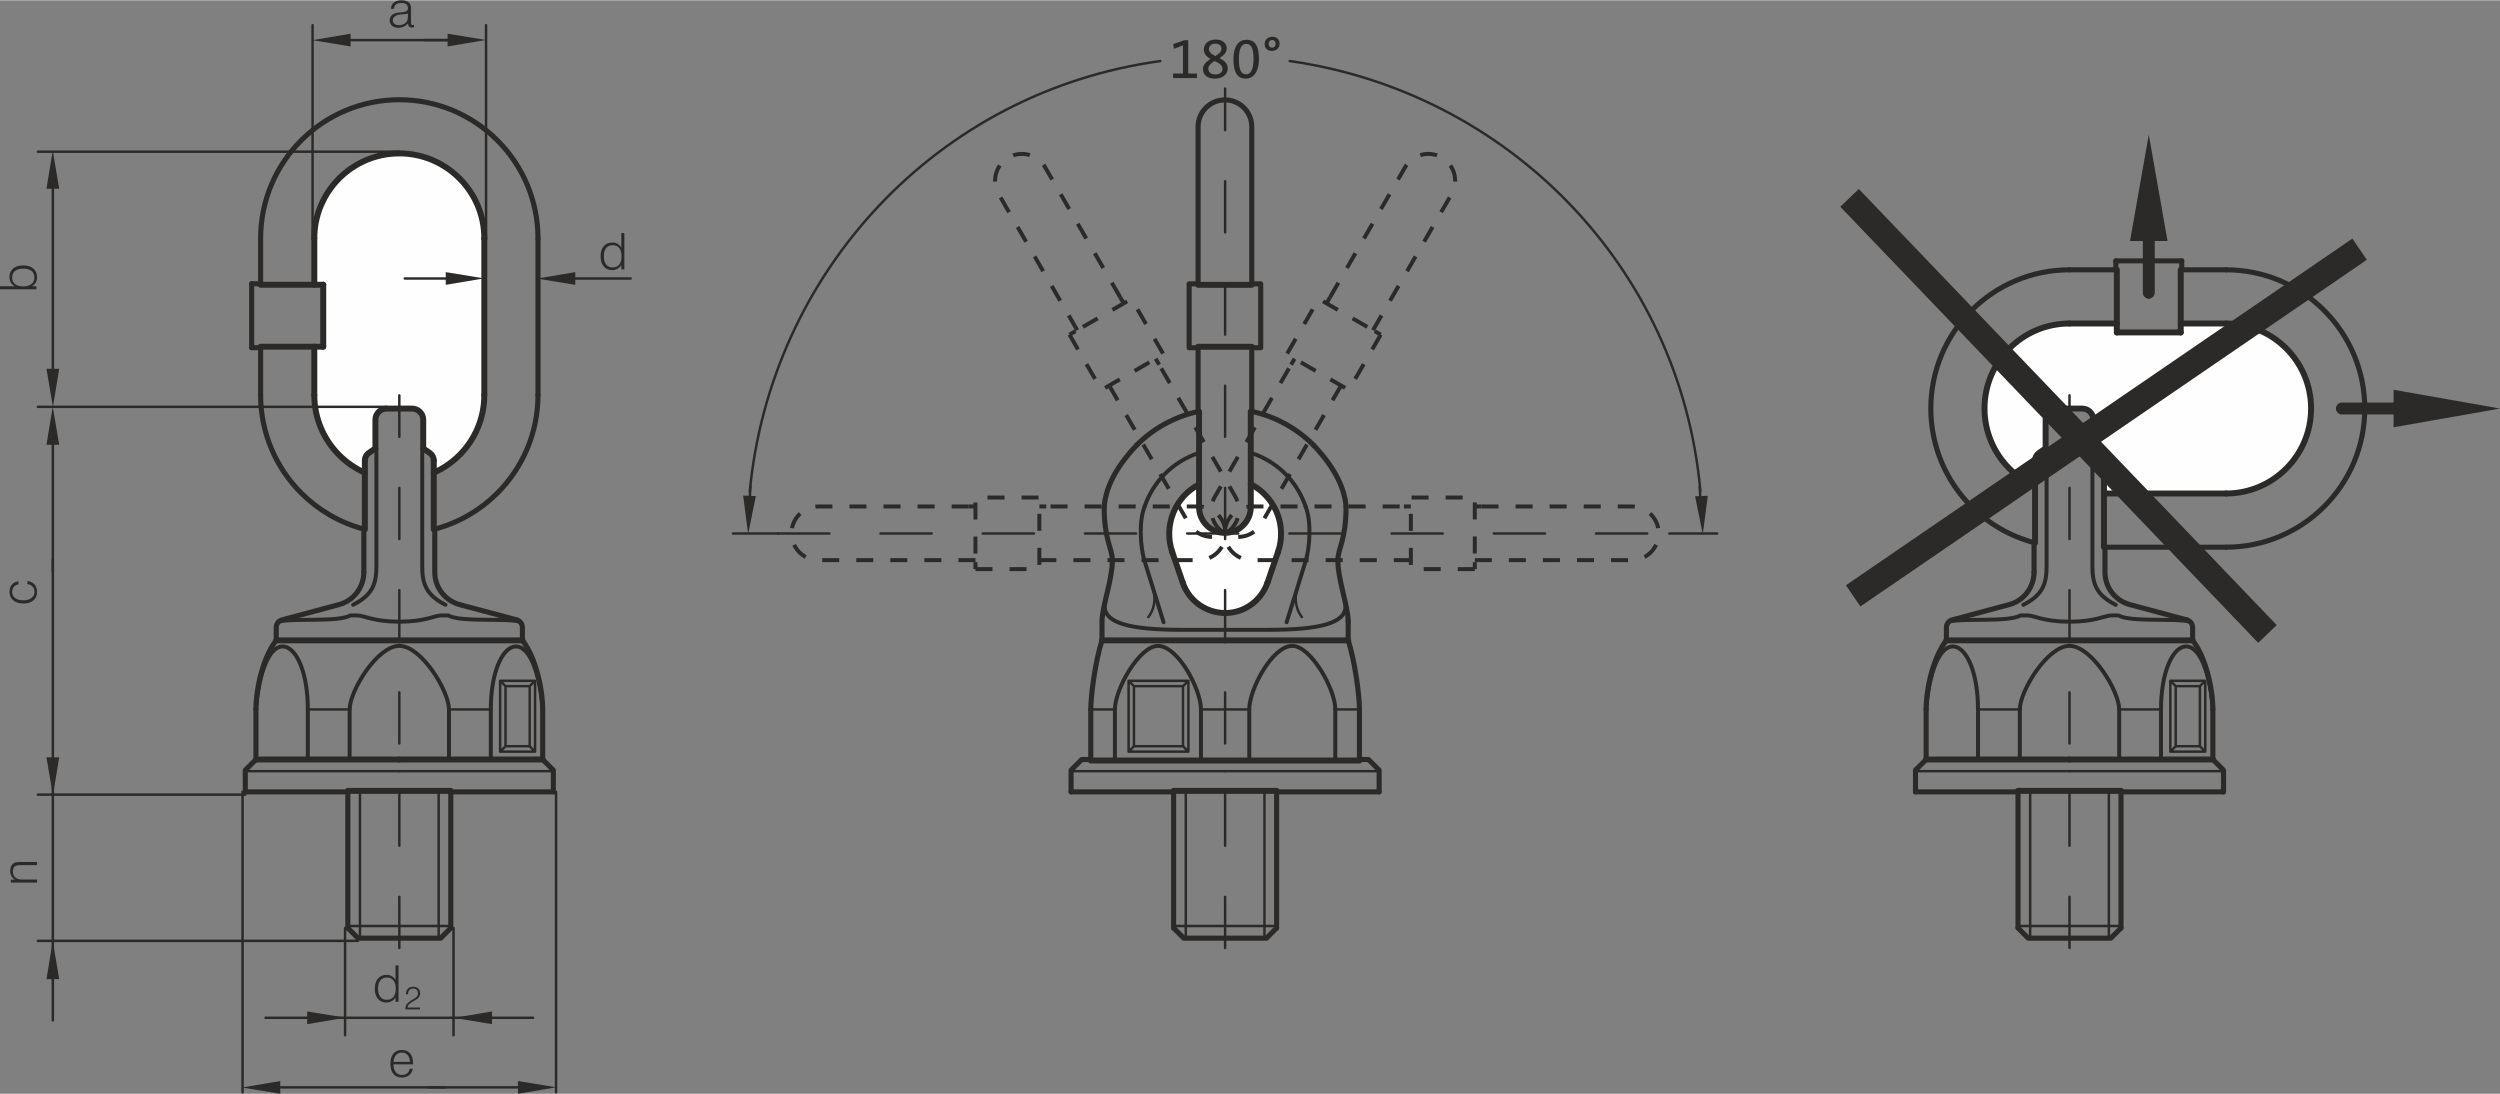 <?xml version="1.0" encoding="UTF-8"?> <svg xmlns="http://www.w3.org/2000/svg" xmlns:xlink="http://www.w3.org/1999/xlink" xml:space="preserve" width="1467px" height="642px" version="1.1" style="shape-rendering:geometricPrecision; text-rendering:geometricPrecision; image-rendering:optimizeQuality; fill-rule:evenodd; clip-rule:evenodd" viewBox="0 0 108780 47579"><rect x="0" y="0" width="108780" height="47579" fill="#808080" stroke="none"/> <defs> <style type="text/css"> .str6 {stroke:#2B2A29;stroke-width:173;stroke-miterlimit:4} .str8 {stroke:#2B2A29;stroke-width:69;stroke-linecap:round;stroke-miterlimit:4} .str7 {stroke:#2B2A29;stroke-width:519;stroke-linecap:round;stroke-miterlimit:4} .str1 {stroke:#2B2A29;stroke-width:259;stroke-linecap:round;stroke-miterlimit:4} .str3 {stroke:#2B2A29;stroke-width:173;stroke-linecap:round;stroke-miterlimit:4} .str2 {stroke:#2B2A29;stroke-width:108;stroke-linecap:round;stroke-miterlimit:4} .str0 {stroke:#2B2A29;stroke-width:222;stroke-linecap:round;stroke-miterlimit:4} .str5 {stroke:#2B2A29;stroke-width:173;stroke-miterlimit:4;stroke-dasharray:741 741} .str4 {stroke:#2B2A29;stroke-width:108;stroke-linecap:round;stroke-miterlimit:4;stroke-dasharray:2224 2224 2224 2224} .fil3 {fill:none;fill-rule:nonzero} .fil1 {fill:#2B2A29} .fil2 {fill:#FEFEFE;fill-rule:nonzero} .fil0 {fill:#2B2A29;fill-rule:nonzero} .fil4 {fill:#2B2A29;fill-rule:nonzero} </style> </defs> <g id="Layer_x0020_1">  <g id="_2209267576672"> <path class="fil0" d="M16448 43006c0,154 34,273 101,357 68,85 162,127 283,127 125,0 221,-42 288,-125 66,-84 100,-203 100,-359 0,-154 -34,-274 -101,-358 -67,-84 -163,-126 -287,-126 -123,0 -218,42 -284,125 -67,83 -100,203 -100,359zm893 -1012l0 1582 -132 0 0 -193c-43,74 -99,130 -167,168 -68,37 -146,56 -236,56 -154,0 -275,-54 -365,-161 -89,-108 -134,-254 -134,-440 0,-185 45,-332 137,-439 91,-108 215,-162 371,-162 89,0 167,19 234,57 66,38 119,94 160,169l0 -637 132 0z"></path> <path class="fil0" d="M17639 43907c0,-4 0,-9 -1,-15 0,-7 0,-12 0,-15 0,-70 19,-133 56,-188 38,-56 100,-111 186,-164 22,-14 52,-32 91,-55 81,-47 133,-83 155,-107 22,-23 37,-47 46,-71 9,-24 14,-51 14,-83 0,-65 -19,-115 -55,-152 -37,-37 -88,-55 -152,-55 -73,0 -128,21 -167,64 -38,42 -58,103 -59,183l-91 0c3,-105 32,-186 87,-242 56,-57 133,-85 232,-85 92,0 165,25 218,77 54,51 81,121 81,208 0,41 -6,78 -19,110 -12,33 -32,63 -59,93 -31,33 -94,77 -190,130 -30,17 -54,30 -70,40 -72,42 -124,83 -156,121 -33,38 -51,80 -55,127l544 0 0 79 -636 0z"></path> </g> <path class="fil0" d="M17120 46297l0 6c0,140 34,251 101,334 67,82 158,124 271,124 89,0 164,-24 224,-73 60,-48 97,-114 110,-198l132 0c-15,116 -65,209 -151,279 -85,69 -194,104 -324,104 -155,0 -277,-52 -365,-158 -88,-105 -132,-251 -132,-438 0,-190 44,-339 133,-445 88,-107 211,-160 369,-160 153,0 272,51 358,152 85,103 128,245 128,429l0 44 -854 0zm2 -106l716 1c-6,-127 -40,-226 -103,-298 -63,-72 -146,-108 -250,-108 -104,0 -189,37 -255,110 -65,73 -101,171 -108,295z"></path> <polygon class="fil1" points="2022,42591 2576,42591 2295,40927 "></polygon> <polygon class="fil1" points="2576,32941 2022,32941 2303,34605 "></polygon> <polygon class="fil1" points="2576,16034 2022,16034 2303,17697 "></polygon> <polygon class="fil1" points="2022,8200 2576,8200 2295,6536 "></polygon> <polygon class="fil1" points="15254,2008 15254,1453 13590,1735 "></polygon> <polygon class="fil1" points="19475,1453 19475,2008 21139,1726 "></polygon> <polygon class="fil1" points="2022,19341 2576,19341 2295,17677 "></polygon> <path class="fil0" d="M1013 12449c152,0 270,-35 355,-103 86,-69 128,-163 128,-284 0,-124 -41,-219 -125,-286 -83,-66 -203,-100 -358,-100 -155,0 -274,34 -359,101 -84,66 -126,161 -126,285 0,124 42,219 126,286 84,67 203,101 359,101zm569 125l-1582 0 0 -132 643 0c-77,-43 -135,-98 -174,-164 -38,-67 -58,-145 -58,-236 0,-157 54,-280 161,-371 108,-90 255,-136 441,-136 185,0 332,46 439,138 107,92 161,218 161,377 0,88 -19,166 -58,233 -39,67 -96,120 -170,159l197 0 0 132z"></path> <path class="fil0" d="M1191 25403l0 -132c130,12 234,60 309,145 75,85 113,195 113,330 0,155 -53,277 -159,366 -106,89 -250,134 -433,134 -188,0 -337,-46 -445,-136 -108,-91 -162,-215 -162,-373 0,-128 36,-234 108,-317 71,-83 166,-127 283,-134l0 128c-83,11 -149,46 -199,105 -51,59 -76,132 -76,218 0,115 43,205 129,272 86,67 203,100 351,100 151,0 270,-33 359,-101 88,-68 132,-159 132,-273 0,-89 -28,-163 -83,-222 -55,-60 -131,-96 -227,-110z"></path> <path class="fil0" d="M1613 38390l-1142 0 0 -127 183 0c-70,-44 -123,-97 -158,-160 -36,-63 -54,-136 -54,-219 0,-78 14,-147 42,-207 28,-59 68,-105 119,-136 27,-17 59,-29 96,-36 38,-7 100,-10 186,-10l33 0 695 0 0 136 -708 0c-134,0 -225,21 -272,62 -48,41 -72,113 -72,217 0,107 34,191 102,253 67,62 160,93 276,93l674 0 0 134z"></path> <path class="fil0" d="M26274 11139c0,153 33,273 101,357 68,85 162,127 283,127 125,0 220,-42 287,-125 67,-84 101,-203 101,-359 0,-154 -34,-274 -101,-358 -67,-84 -163,-126 -287,-126 -123,0 -218,41 -285,125 -66,83 -99,203 -99,359zm893 -1012l0 1582 -132 0 0 -194c-44,75 -99,131 -167,168 -68,38 -146,57 -236,57 -154,0 -276,-54 -365,-161 -90,-108 -134,-254 -134,-440 0,-185 45,-332 136,-439 92,-108 216,-162 372,-162 89,0 167,19 233,57 67,38 120,94 161,169l0 -637 132 0z"></path> <path class="fil0" d="M17748 572c-35,13 -79,23 -134,31 -55,8 -143,15 -265,22 -85,22 -149,54 -192,94 -43,41 -64,90 -64,148 0,65 23,117 69,156 46,38 109,57 189,57 121,0 217,-31 289,-93 73,-63 108,-149 108,-257l0 -158zm9 433c-60,65 -125,114 -196,146 -70,32 -146,48 -226,48 -116,0 -208,-30 -276,-90 -69,-60 -103,-140 -103,-240 0,-65 16,-122 47,-171 31,-48 76,-87 136,-115 68,-31 182,-52 341,-64 30,-2 54,-4 70,-5 9,-2 21,-5 37,-8 109,-22 164,-69 164,-141 0,-89 -22,-153 -66,-191 -45,-38 -117,-57 -218,-57 -103,0 -181,21 -236,63 -54,43 -83,106 -88,190l-130 -1c3,-114 45,-204 126,-270 81,-66 190,-99 328,-99 137,0 241,29 312,88 70,59 106,145 106,257l0 624c0,47 6,76 17,88 12,11 33,17 64,17 11,0 19,0 26,0 7,-1 15,-2 23,-2l0 99c-17,3 -33,6 -50,8 -16,2 -31,3 -45,3 -54,0 -95,-13 -122,-40 -27,-27 -41,-66 -41,-119l0 -18z"></path> <path class="fil2" d="M96862 21460l-5314 0 0 -1440c0,-131 -66,-247 -167,-319l-293 -205 0 -1245c0,-268 -217,-486 -486,-486l-554 0 -553 0c-269,0 -487,218 -487,486l0 1245 -293 205c-108,76 -165,196 -166,319l0 1124c-419,-186 -797,-448 -1116,-767 -670,-670 -1083,-1594 -1083,-2616 0,-1021 413,-1945 1083,-2614 669,-669 1593,-1084 2615,-1084l2059 0 0 390 2781 0 0 -390 1974 0c1021,0 1945,414 2615,1083 669,670 1083,1595 1083,2617 0,1021 -414,1945 -1084,2614 -669,669 -1594,1083 -2614,1083z"></path> <path class="fil2" d="M21073 17174l0 -6813c1,-1021 -413,-1945 -1083,-2615 -669,-669 -1593,-1084 -2615,-1084l1 0c-1022,0 -1947,415 -2616,1084 -670,669 -1084,1594 -1084,2615l0 2016 390 0 0 2695 -390 0 0 2102c0,1022 414,1947 1084,2616 319,319 697,581 1116,766l0 -536c0,-123 58,-243 165,-319l294 -205 0 -1245c0,-268 218,-486 486,-486l554 0 553 0c269,0 487,218 487,486l0 1245 293 205c101,72 166,188 166,319l0 536c419,-186 797,-447 1116,-766 669,-669 1083,-1594 1083,-2616z"></path> <path class="fil3 str0" d="M87808 34442l0 5924m-4461 -5924l4461 0"></path> <line class="fil3 str1" x1="90048" y1="34399" x2="87808" y2="34399"></line> <path class="fil3 str2" d="M83347 33542l6701 0m-2240 6737l2240 0"></path> <path class="fil3 str0" d="M87808 40366l442 442m0 0l1798 0"></path> <line class="fil3 str1" x1="90048" y1="33035" x2="83810" y2="33035"></line> <path class="fil3 str0" d="M83347 33498l463 -463m-463 463l0 944"></path> <line class="fil3 str1" x1="84692" y1="27850" x2="90048" y2="27850"></line> <line class="fil3 str0" x1="83810" y1="33035" x2="83810" y2="30854"></line> <path class="fil3 str3" d="M86067 33035l0 -2181m1820 2181l0 -2181"></path> <line class="fil3 str2" x1="87887" y1="30855" x2="86067" y2="30855"></line> <path class="fil3 str0" d="M84692 27850c-560,712 -882,2069 -882,3005m8479 3587l0 5923m4461 -5923l-4461 0"></path> <line class="fil3 str1" x1="90048" y1="34399" x2="92289" y2="34399"></line> <path class="fil3 str2" d="M96750 33542l-6701 0m2240 6737l-2240 0"></path> <path class="fil3 str0" d="M92289 40366l-442 442m0 0l-1799 0"></path> <line class="fil3 str1" x1="90048" y1="33035" x2="96286" y2="33035"></line> <path class="fil3 str0" d="M96750 33498l-464 -463m464 463l0 944"></path> <line class="fil3 str1" x1="95405" y1="27850" x2="90049" y2="27850"></line> <line class="fil3 str0" x1="96286" y1="33035" x2="96286" y2="30854"></line> <path class="fil3 str3" d="M94030 33035l0 -2181m-1820 2181l0 -2181"></path> <line class="fil3 str2" x1="92210" y1="30855" x2="94030" y2="30855"></line> <path class="fil3 str0" d="M95405 27850c560,712 881,2069 881,3005"></path> <path class="fil3 str2" d="M95955 29610l-1520 0m1287 233l0 2615m0 -2615l-1053 0m1053 0l233 -233m-1286 2848l1053 0m-1287 234l1520 0m0 0l-233 -234m233 -2848l0 3082m-1286 -2849l0 2615m0 -2615l-234 -233m0 3082l234 -234m-234 -2848l0 3082"></path> <path class="fil3 str1" d="M91548 21460l5314 0m-6814 -7397l2059 0m2782 0l1973 0"></path> <path class="fil3 str0" d="M96860 23796c1666,0 3175,-675 4268,-1767 1092,-1091 1768,-2600 1768,-4267 0,-1666 -675,-3175 -1767,-4267 -1093,-1093 -2601,-1768 -4267,-1768"></path> <path class="fil3 str1" d="M96861 21460c1021,0 1946,-414 2615,-1083 670,-669 1084,-1593 1084,-2614 0,-1022 -414,-1947 -1083,-2617 -670,-669 -1594,-1083 -2615,-1083"></path> <path class="fil3 str0" d="M90048 11727c-1667,1 -3175,676 -4267,1768 -1092,1092 -1767,2600 -1767,4266 0,1666 675,3175 1767,4267 743,743 1678,1293 2725,1569"></path> <path class="fil3 str1" d="M90048 14063c-1022,0 -1946,414 -2615,1084 -670,669 -1083,1593 -1083,2614 0,1022 413,1946 1083,2616 319,319 697,581 1116,767m3558 -6692l2781 0"></path> <line class="fil3 str0" x1="92064" y1="11338" x2="94932" y2="11338"></line> <path class="fil3 str3" d="M87887 30855c0,-799 1198,-2764 2161,-2764m2162 2764c0,-799 -1198,-2764 -2162,-2764m-6238 2764c357,-4111 2257,-3167 2257,0m10220 0c-357,-4111 -2257,-3167 -2257,0"></path> <path class="fil3 str1" d="M89495 17765c-269,0 -486,217 -486,486m486 -486l554 0m-1040 486l0 1245m-294 205c-108,76 -165,196 -166,319m166 -319l294 -205"></path> <path class="fil3 str0" d="M84944 26959c-151,40 -251,177 -252,329m0 562l0 -562m2732 -993c649,-175 1078,-759 1082,-1411m-3562 2075l2480 -664"></path> <path class="fil3 str3" d="M88039 26303c850,-429 1012,-918 1012,-1682m0 -5125l0 5125m-828 2145c292,0 689,272 1825,272m-2130 -272l305 0m-3422 272c578,-169 2587,35 3117,-272"></path> <path class="fil3 str1" d="M91088 18251c0,-268 -218,-486 -486,-486m0 0l-554 0m1040 486l0 1245m460 524c0,-131 -65,-248 -166,-319m0 0l-294 -205"></path> <path class="fil3 str0" d="M95405 27288c0,-157 -106,-289 -253,-329m253 891l0 -562"></path> <line class="fil3 str1" x1="91548" y1="20020" x2="91548" y2="23797"></line> <path class="fil3 str3" d="M92058 26303c-850,-429 -1013,-918 -1013,-1682m0 -5125l0 5125m829 2145c-292,0 -689,272 -1826,272m2130 -272l-304 0m3421 272c-578,-169 -2586,35 -3117,-272"></path> <path class="fil2" d="M55608 24006c92,-268 135,-541 133,-791 0,-936 -529,-1748 -1317,-2162l0 996c0,310 -126,591 -330,795 -203,203 -485,329 -795,329 -311,0 -592,-126 -795,-329 -204,-204 -330,-485 -330,-795l0 -987c-1073,564 -1550,1817 -1168,2943l460 1341c275,803 1024,1309 1841,1315 848,0 1570,-543 1841,-1314l460 -1341z"></path> <line class="fil3 str0" x1="51066" y1="34442" x2="51066" y2="40366"></line> <line class="fil3 str4" x1="53307" y1="41234" x2="53307" y2="3838"></line> <line class="fil3 str0" x1="46605" y1="34442" x2="51066" y2="34442"></line> <line class="fil3 str1" x1="53307" y1="34399" x2="51067" y2="34399"></line> <path class="fil3 str2" d="M46605 33542l6702 0m-2241 6737l2241 0"></path> <path class="fil3 str0" d="M51066 40366l442 442m0 0l1799 0m-5845 -7773l-393 0m-464 463l464 -463m-464 463l0 944"></path> <line class="fil3 str1" x1="47951" y1="27850" x2="53307" y2="27850"></line> <line class="fil3 str3" x1="52257" y1="33035" x2="52257" y2="30854"></line> <line class="fil3 str2" x1="53307" y1="30855" x2="52257" y2="30855"></line> <line class="fil3 str0" x1="47462" y1="33035" x2="47462" y2="30854"></line> <line class="fil3 str2" x1="48513" y1="30855" x2="47462" y2="30855"></line> <path class="fil3 str0" d="M47462 30855c0,-644 210,-2155 489,-3005"></path> <line class="fil3 str3" x1="48512" y1="33035" x2="48512" y2="30854"></line> <path class="fil3 str0" d="M55548 34442l0 5924m4461 -5924l-4461 0"></path> <line class="fil3 str1" x1="53307" y1="34399" x2="55548" y2="34399"></line> <path class="fil3 str2" d="M60009 33542l-6702 0m2241 6737l-2241 0"></path> <path class="fil3 str0" d="M55548 40366l-442 442m0 0l-1799 0m5845 -7773l393 0m464 463l-464 -463m464 463l0 944"></path> <line class="fil3 str1" x1="58663" y1="27850" x2="53307" y2="27850"></line> <line class="fil3 str3" x1="54358" y1="33035" x2="54358" y2="30854"></line> <line class="fil3 str2" x1="53307" y1="30855" x2="54357" y2="30855"></line> <line class="fil3 str0" x1="59152" y1="33035" x2="59152" y2="30854"></line> <line class="fil3 str2" x1="58102" y1="30855" x2="59152" y2="30855"></line> <path class="fil3 str0" d="M59152 30855c0,-644 -210,-2155 -489,-3005"></path> <line class="fil3 str3" x1="58102" y1="33035" x2="58102" y2="30854"></line> <path class="fil3 str2" d="M51709 29610l-2601 0m-1 0l0 3082m2368 -2849l-2133 0m-1 0l0 2615m2368 -2848l0 3082m-234 -2849l0 2615m234 234l-2601 0m2367 -234l-2134 0m-233 -2848l234 233m2133 0l234 -233m-2601 3082l233 -234m2134 0l234 234"></path> <path class="fil3 str1" d="M55741 23215c0,-936 -529,-1748 -1317,-2162m-2249 9c-1074,564 -1551,1817 -1169,2943m4602 1c92,-268 135,-540 133,-791m-4275 2131c275,803 1024,1309 1841,1315 848,0 1570,-543 1841,-1314"></path> <path class="fil3 str2" d="M51006 24005l0 1m4603 -1l-1 1"></path> <path class="fil3 str0" d="M52132 17893c-1062,234 -1984,765 -2679,1468"></path> <path class="fil3 str3" d="M52132 19708c-1136,381 -1966,1260 -2329,2324"></path> <path class="fil3 str2" d="M50165 25567c161,533 23,996 -199,1271"></path> <path class="fil3 str0" d="M48401 24367c0,848 -440,1977 -451,2660m0 823l0 -823m1503 -7665c-994,1051 -1353,1946 -1407,2672"></path> <path class="fil3 str3" d="M49792 24368l838 2693m792 331l1885 0m-1885 0c-2249,0 -3354,-292 -3354,-1025m8743 -4335c-385,-1141 -1273,-1971 -2345,-2329"></path> <path class="fil3 str2" d="M56449 25567c-161,533 -23,996 200,1271"></path> <path class="fil3 str0" d="M58663 27850l0 -823m-1502 -7666c995,1053 1353,1947 1408,2673"></path> <path class="fil3 str3" d="M56821 24368l-837 2693m-792 331l-1885 0m1885 0c2249,0 3354,-292 3354,-1025"></path> <path class="fil3 str0" d="M51742 12337l389 0m2336 0l389 0m-3114 2781l389 0m2336 0l389 0m-389 -9616l0 6835m-2336 -6835l0 6835m2725 0l0 2781m-3114 -2781l0 2781m2725 -9616c0,-645 -523,-1168 -1168,-1168 -645,0 -1168,523 -1168,1168m-4086 16532c0,1469 356,1811 356,2333"></path> <path class="fil3 str3" d="M49792 24368c-170,-578 -247,-1685 11,-2336"></path> <path class="fil3 str1" d="M51006 24005l460 1341m4143 -1341l-461 1341"></path> <path class="fil3 str0" d="M58213 24367c0,848 440,1977 451,2660m-95 -4993c0,1469 -356,1811 -356,2333"></path> <path class="fil3 str3" d="M56821 24368c171,-578 248,-1685 -10,-2336m-6426 6059c-807,0 -1873,1879 -1873,2763m3745 0c0,-866 -997,-2763 -1872,-2763m5845 0c806,0 1872,1879 1872,2763m-3745 0c0,-866 997,-2763 1873,-2763"></path> <path class="fil3 str0" d="M57161 19361c-770,-770 -1713,-1261 -2679,-1468"></path> <path class="fil3 str2" d="M51595 40808l0 -6409m3424 6409l0 -6409"></path> <line class="fil3 str1" x1="47462" y1="33078" x2="59152" y2="33078"></line> <path class="fil3 str0" d="M54467 15118l0 2775m-2336 -2775l0 2775"></path> <path class="fil3 str1" d="M52174 17893l0 4156m2250 -4156l0 4156m-2293 -9669l2336 0m-2336 2695l2336 0m-2293 6974c0,310 126,592 330,795 203,203 484,329 795,329 310,0 592,-126 795,-329 204,-203 330,-485 330,-795"></path> <path class="fil4" d="M55352 1727c-86,0 -152,68 -152,168 0,105 61,166 149,166 91,0 156,-68 156,-166 0,-76 -39,-168 -153,-168zm-10 478c-193,0 -315,-119 -315,-308 0,-197 166,-312 329,-312 220,0 320,142 320,308 0,195 -163,312 -334,312zm-1118 -308c-181,0 -318,174 -318,643 0,464 83,681 318,681 200,0 319,-217 319,-662 0,-486 -102,-662 -319,-662zm-13 1512c-349,0 -542,-230 -542,-855 0,-571 240,-839 572,-839 315,0 539,202 539,830 0,622 -281,864 -569,864zm-1333 -1523c-171,0 -276,107 -276,231 0,117 76,203 281,310 203,-124 266,-217 266,-322 0,-136 -107,-219 -271,-219zm-24 756c-191,113 -279,213 -279,335 0,146 108,249 310,249 174,0 308,-88 308,-237 0,-144 -103,-237 -339,-347zm4 767c-341,0 -514,-176 -514,-413 0,-141 68,-283 329,-444 -215,-122 -291,-249 -291,-413 0,-251 206,-432 513,-432 300,0 481,159 481,381 0,156 -83,281 -315,427 269,137 361,276 361,445 0,278 -241,449 -564,449zm-1816 -25l0 -197 432 0 0 -1228 -391 153 -36 -205 481 -170 173 0 0 1450 381 0 0 197 -1040 0z"></path> <line class="fil3 str0" x1="15135" y1="34442" x2="15135" y2="40366"></line> <line class="fil3 str4" x1="17375" y1="41234" x2="17375" y2="17190"></line> <line class="fil3 str0" x1="10673" y1="34442" x2="15135" y2="34442"></line> <line class="fil3 str1" x1="17375" y1="34399" x2="15135" y2="34399"></line> <path class="fil3 str2" d="M10673 33542l6702 0m-2240 6737l2240 0"></path> <path class="fil3 str0" d="M15135 40366l441 442m0 0l1799 0"></path> <line class="fil3 str1" x1="17375" y1="33035" x2="11136" y2="33035"></line> <path class="fil3 str0" d="M10673 33498l464 -463m-464 463l0 944"></path> <line class="fil3 str1" x1="12018" y1="27850" x2="17375" y2="27850"></line> <line class="fil3 str0" x1="11137" y1="33035" x2="11137" y2="30854"></line> <path class="fil3 str3" d="M13394 33035l0 -2181m1819 2181l0 -2181"></path> <line class="fil3 str2" x1="15213" y1="30855" x2="13394" y2="30855"></line> <path class="fil3 str0" d="M12018 27850c-560,712 -881,2069 -881,3005m8478 3587l0 5923m4462 -5923l-4462 0"></path> <line class="fil3 str1" x1="17375" y1="34399" x2="19615" y2="34399"></line> <path class="fil3 str2" d="M24077 33542l-6702 0m2240 6737l-2240 0"></path> <path class="fil3 str0" d="M19615 40366l-442 442m0 0l-1798 0"></path> <line class="fil3 str1" x1="17375" y1="33035" x2="23613" y2="33035"></line> <path class="fil3 str0" d="M24077 33498l-464 -463m464 463l0 944"></path> <line class="fil3 str1" x1="22731" y1="27850" x2="17375" y2="27850"></line> <line class="fil3 str0" x1="23613" y1="33035" x2="23613" y2="30854"></line> <path class="fil3 str3" d="M21356 33035l0 -2181m-1820 2181l0 -2181"></path> <line class="fil3 str2" x1="19537" y1="30855" x2="21356" y2="30855"></line> <path class="fil3 str0" d="M22731 27850c560,712 882,2069 882,3005"></path> <path class="fil3 str2" d="M23282 29610l-1520 0m1286 233l0 2615m0 -2615l-1052 0m1052 0l234 -233m-1286 2848l1052 0m-1286 234l1520 0m0 0l-234 -234m234 -2848l0 3082m-1286 -2849l0 2615m0 -2615l-234 -233m0 3082l234 -234m-234 -2848l0 3082"></path> <line class="fil3 str0" x1="23409" y1="17174" x2="23409" y2="10361"></line> <path class="fil3 str1" d="M21073 17174l0 -6813m-7397 6813l0 -2102m0 -2695l0 -2016"></path> <path class="fil3 str0" d="M11340 17174l0 -2059m0 -2781l0 -1973m12069 1c0,-1666 -674,-3175 -1767,-4267 -1091,-1092 -2600,-1768 -4266,-1769 -1667,0 -3176,676 -4268,1768 -1092,1092 -1768,2600 -1768,4267"></path> <path class="fil3 str1" d="M21073 10362c1,-1022 -413,-1947 -1083,-2616 -669,-669 -1593,-1084 -2615,-1084l1 0c-1022,0 -1947,415 -2616,1083 -670,670 -1084,1595 -1084,2616"></path> <path class="fil3 str0" d="M11340 17175c0,1666 676,3175 1768,4267 743,742 1678,1292 2724,1567m3086 0c1046,-275 1981,-825 2723,-1567 1092,-1092 1768,-2601 1768,-4267"></path> <path class="fil3 str1" d="M13676 17175c1,1021 414,1946 1084,2615 319,319 697,581 1116,766m2998 0c419,-186 796,-447 1116,-766 669,-669 1083,-1594 1083,-2615m-7008 -2103l0 -2695"></path> <line class="fil3 str0" x1="10951" y1="15115" x2="10951" y2="12334"></line> <path class="fil3 str3" d="M15213 30855c0,-799 1198,-2764 2162,-2764m2161 2764c0,-799 -1198,-2764 -2161,-2764m-6238 2764c357,-4111 2257,-3167 2257,0m10219 0c-357,-4111 -2257,-3167 -2257,0"></path> <path class="fil3 str1" d="M16821 17765c-268,0 -486,217 -486,486m487 -486l553 0m-1040 486l0 1245m-294 205c-107,76 -165,196 -165,319m165 -319l294 -205"></path> <path class="fil3 str0" d="M12271 26959c-151,40 -251,177 -252,329m0 562l0 -562m2731 -993c649,-175 1078,-759 1082,-1411m-3561 2075l2479 -664"></path> <path class="fil3 str3" d="M15365 26303c850,-429 1013,-918 1013,-1682m0 -5125l0 5125m-829 2145c292,0 689,272 1826,272m-2130 -272l304 0m-3421 272c578,-169 2587,35 3117,-272"></path> <path class="fil3 str1" d="M18415 18251c0,-268 -218,-486 -487,-486m0 0l-553 0m1040 486l0 1245m459 524c0,-131 -65,-248 -166,-319m0 0l-293 -205"></path> <path class="fil3 str0" d="M22731 27288c0,-157 -105,-289 -252,-329m252 891l0 -562"></path> <path class="fil3 str3" d="M19384 26303c-849,-429 -1012,-918 -1012,-1682m0 -5125l0 5125m828 2145c-291,0 -689,272 -1825,272m2130 -272l-305 0m3422 272c-578,-169 -2587,35 -3117,-272"></path> <path class="fil3 str2" d="M15663 40808l0 -6409m3424 6409l0 -6409"></path> <path class="fil3 str1" d="M15876 20020l0 3001m2998 -3001l0 3001"></path> <line class="fil3 str0" x1="15832" y1="24884" x2="15832" y2="23010"></line> <path class="fil3 str1" d="M11340 15072l2725 0m-2725 -2695l2725 0"></path> <path class="fil3 str0" d="M11340 12334l-389 0m389 2781l-389 0m7967 9769c0,672 453,1239 1082,1411m2479 664l-2479 -664m-1082 -1411l0 -1874"></path> <path class="fil3 str5" d="M64171 24360l6834 0c645,0 1168,-523 1168,-1168 0,-645 -523,-1168 -1168,-1168l-6534 0"></path> <line class="fil3 str6" x1="64471" y1="22024" x2="64171" y2="22024"></line> <polyline class="fil3 str5" points="64171,24750 61389,24750 61389,21635 64171,21635 64171,24448 "></polyline> <line class="fil3 str6" x1="64171" y1="24448" x2="64171" y2="24750"></line> <path class="fil3 str5" d="M61389 24360l-6930 0c-322,0 -615,-131 -826,-342 -211,-211 -342,-504 -342,-826 0,-323 131,-614 342,-826 211,-211 504,-342 826,-342l6629 0"></path> <line class="fil3 str6" x1="61088" y1="22024" x2="61389" y2="22024"></line> <path class="fil3 str5" d="M42444 24360l-6835 0c-645,0 -1168,-523 -1168,-1168 0,-645 523,-1168 1168,-1168l6534 0"></path> <line class="fil3 str6" x1="42143" y1="22024" x2="42444" y2="22024"></line> <polyline class="fil3 str5" points="42444,24750 45224,24750 45224,21635 42444,21635 42444,24448 "></polyline> <line class="fil3 str6" x1="42444" y1="24448" x2="42444" y2="24750"></line> <path class="fil3 str5" d="M45224 24360l6931 0c323,0 615,-131 826,-342 211,-211 342,-504 342,-826 0,-323 -131,-614 -342,-826 -211,-211 -503,-342 -826,-342l-6629 0"></path> <line class="fil3 str6" x1="45526" y1="22024" x2="45225" y2="22024"></line> <line class="fil3 str4" x1="33864" y1="23200" x2="72635" y2="23200"></line> <path class="fil3 str2" d="M33864 23200l-1969 0m40740 0l2084 0"></path> <line class="fil3 str2" x1="32584" y1="22443" x2="32652" y2="21147"></line> <path class="fil3 str2" d="M74028 22448l-73 -1295m34 217c-874,-9787 -8404,-17380 -17871,-18727m-5630 1c-9736,1334 -16964,9215 -17864,18734"></path> <path class="fil3 str5" d="M46872 14354l-3418 -5919c-322,-558 -131,-1273 428,-1595 559,-322 1273,-131 1595,427 0,0 2609,4517 3268,5659"></path> <path class="fil3 str6" d="M48745 12926c95,166 150,260 150,260"></path> <path class="fil3 str5" d="M46535 14549l1390 2408 2697 -1557 -1390 -2409c0,0 -1759,1016 -2436,1407"></path> <path class="fil3 str6" d="M46796 14398c-162,93 -261,151 -261,151"></path> <path class="fil3 str5" d="M48263 16763l3465 6002c161,279 420,467 709,544 289,77 607,44 886,-117 279,-161 467,-420 544,-709 78,-288 45,-607 -116,-886 0,0 -2648,-4586 -3314,-5741"></path> <path class="fil3 str6" d="M50437 15856c-97,-166 -151,-261 -151,-261"></path> <path class="fil3 str5" d="M59742 14354l3418 -5919c322,-558 131,-1273 -428,-1595 -559,-322 -1273,-131 -1595,427 0,0 -2608,4517 -3268,5659"></path> <path class="fil3 str6" d="M57869 12926c-95,166 -150,260 -150,260"></path> <path class="fil3 str5" d="M60079 14549l-1390 2408 -2697 -1557 1390 -2409c0,0 1759,1016 2436,1407"></path> <path class="fil3 str6" d="M59818 14398c162,93 261,151 261,151"></path> <path class="fil3 str5" d="M58352 16763l-3466 6002c-161,279 -420,467 -709,544 -289,77 -607,44 -886,-117 -279,-161 -467,-420 -544,-709 -78,-288 -45,-607 116,-886 0,0 2648,-4586 3315,-5741"></path> <path class="fil3 str6" d="M56178 15856c96,-166 151,-261 151,-261"></path> <line class="fil3 str4" x1="90048" y1="41234" x2="90048" y2="17190"></line> <path class="fil3 str2" d="M88336 40808l0 -6409m3425 6409l0 -6409"></path> <line class="fil3 str1" x1="88549" y1="20020" x2="88549" y2="23609"></line> <path class="fil3 str0" d="M88506 23597l0 1287m3085 0c0,672 454,1239 1082,1411m2479 664l-2479 -664m-1082 -2498l0 1087m0 -1087l5271 0"></path> <path class="fil3 str1" d="M92107 11727l0 2725m2781 -2725l0 2725"></path> <path class="fil3 str0" d="M92064 11727l0 -389m2868 389l0 -389m-4884 389l2016 0m2868 0l1930 0"></path> <line class="fil3 str2" x1="17375" y1="6587" x2="1651" y2="6587"></line> <line class="fil3 str2" x1="16822" y1="17689" x2="1651" y2="17689"></line> <line class="fil3 str2" x1="10673" y1="34562" x2="1651" y2="34562"></line> <line class="fil3 str2" x1="15576" y1="40926" x2="1651" y2="40926"></line> <line class="fil3 str2" x1="24195" y1="34442" x2="24195" y2="47512"></line> <line class="fil3 str2" x1="10554" y1="34442" x2="10554" y2="47512"></line> <line class="fil3 str2" x1="19734" y1="40366" x2="19734" y2="45031"></line> <line class="fil3 str2" x1="15015" y1="40366" x2="15015" y2="45031"></line> <line class="fil3 str2" x1="2299" y1="24828" x2="2299" y2="19077"></line> <line class="fil3 str2" x1="2299" y1="33302" x2="2299" y2="24332"></line> <line class="fil3 str2" x1="2299" y1="16070" x2="2299" y2="8039"></line> <line class="fil3 str2" x1="18673" y1="47301" x2="22830" y2="47301"></line> <line class="fil3 str2" x1="11747" y1="47301" x2="19352" y2="47301"></line> <line class="fil3 str2" x1="11555" y1="44273" x2="21341" y2="44273"></line> <line class="fil3 str2" x1="21158" y1="44273" x2="23195" y2="44273"></line> <line class="fil3 str2" x1="2299" y1="44387" x2="2299" y2="34258"></line> <line class="fil3 str2" x1="24763" y1="12104" x2="27439" y2="12104"></line> <line class="fil3 str2" x1="17613" y1="12104" x2="19416" y2="12104"></line> <path class="fil3 str2" d="M13601 10361l0 -9279m7548 9280l0 -9280"></path> <line class="fil3 str2" x1="19622" y1="1731" x2="14873" y2="1731"></line> <line class="fil3 str2" x1="19754" y1="1731" x2="18456" y2="1731"></line> <polygon class="fil4" points="108780,17763 104150,16947 104150,18579 "></polygon> <line class="fil3 str7" x1="101901" y1="17763" x2="104669" y2="17763"></line> <polygon class="fil4" points="107784,17763 104323,17153 104323,18373 "></polygon> <line class="fil3 str3" x1="101728" y1="17763" x2="104669" y2="17763"></line> <polygon class="fil4" points="93498,5843 92682,10473 94314,10473 "></polygon> <line class="fil3 str7" x1="93498" y1="12722" x2="93498" y2="9954"></line> <polygon class="fil4" points="93498,6839 92888,10300 94108,10300 "></polygon> <line class="fil3 str3" x1="93498" y1="12895" x2="93498" y2="9953"></line> <polygon class="fil4" points="80879,8259 80123,8984 98260,27909 99016,27185 "></polygon> <polygon class="fil4 str8" points="80879,8259 80123,8984 98260,27909 99016,27185 "></polygon> <polygon class="fil4" points="102347,10418 102938,11282 80959,26327 80367,25462 "></polygon> <polygon class="fil4 str8" points="102347,10418 102938,11282 80959,26327 80367,25462 "></polygon> <polygon class="fil1" points="19395,11827 19395,12381 21059,12100 "></polygon> <polygon class="fil1" points="25032,12381 25032,11827 23368,12108 "></polygon> <polygon class="fil1" points="32889,21571 32335,21550 32553,23223 "></polygon> <polygon class="fil1" points="73756,21581 74310,21560 74091,23233 "></polygon> <polygon class="fil1" points="21410,44550 21410,43996 19746,44277 "></polygon> <polygon class="fil1" points="12196,47579 12196,47024 10532,47306 "></polygon> <polygon class="fil1" points="13366,43996 13366,44550 15030,44269 "></polygon> <polygon class="fil1" points="22538,47024 22538,47579 24201,47297 "></polygon> </g> </svg> 